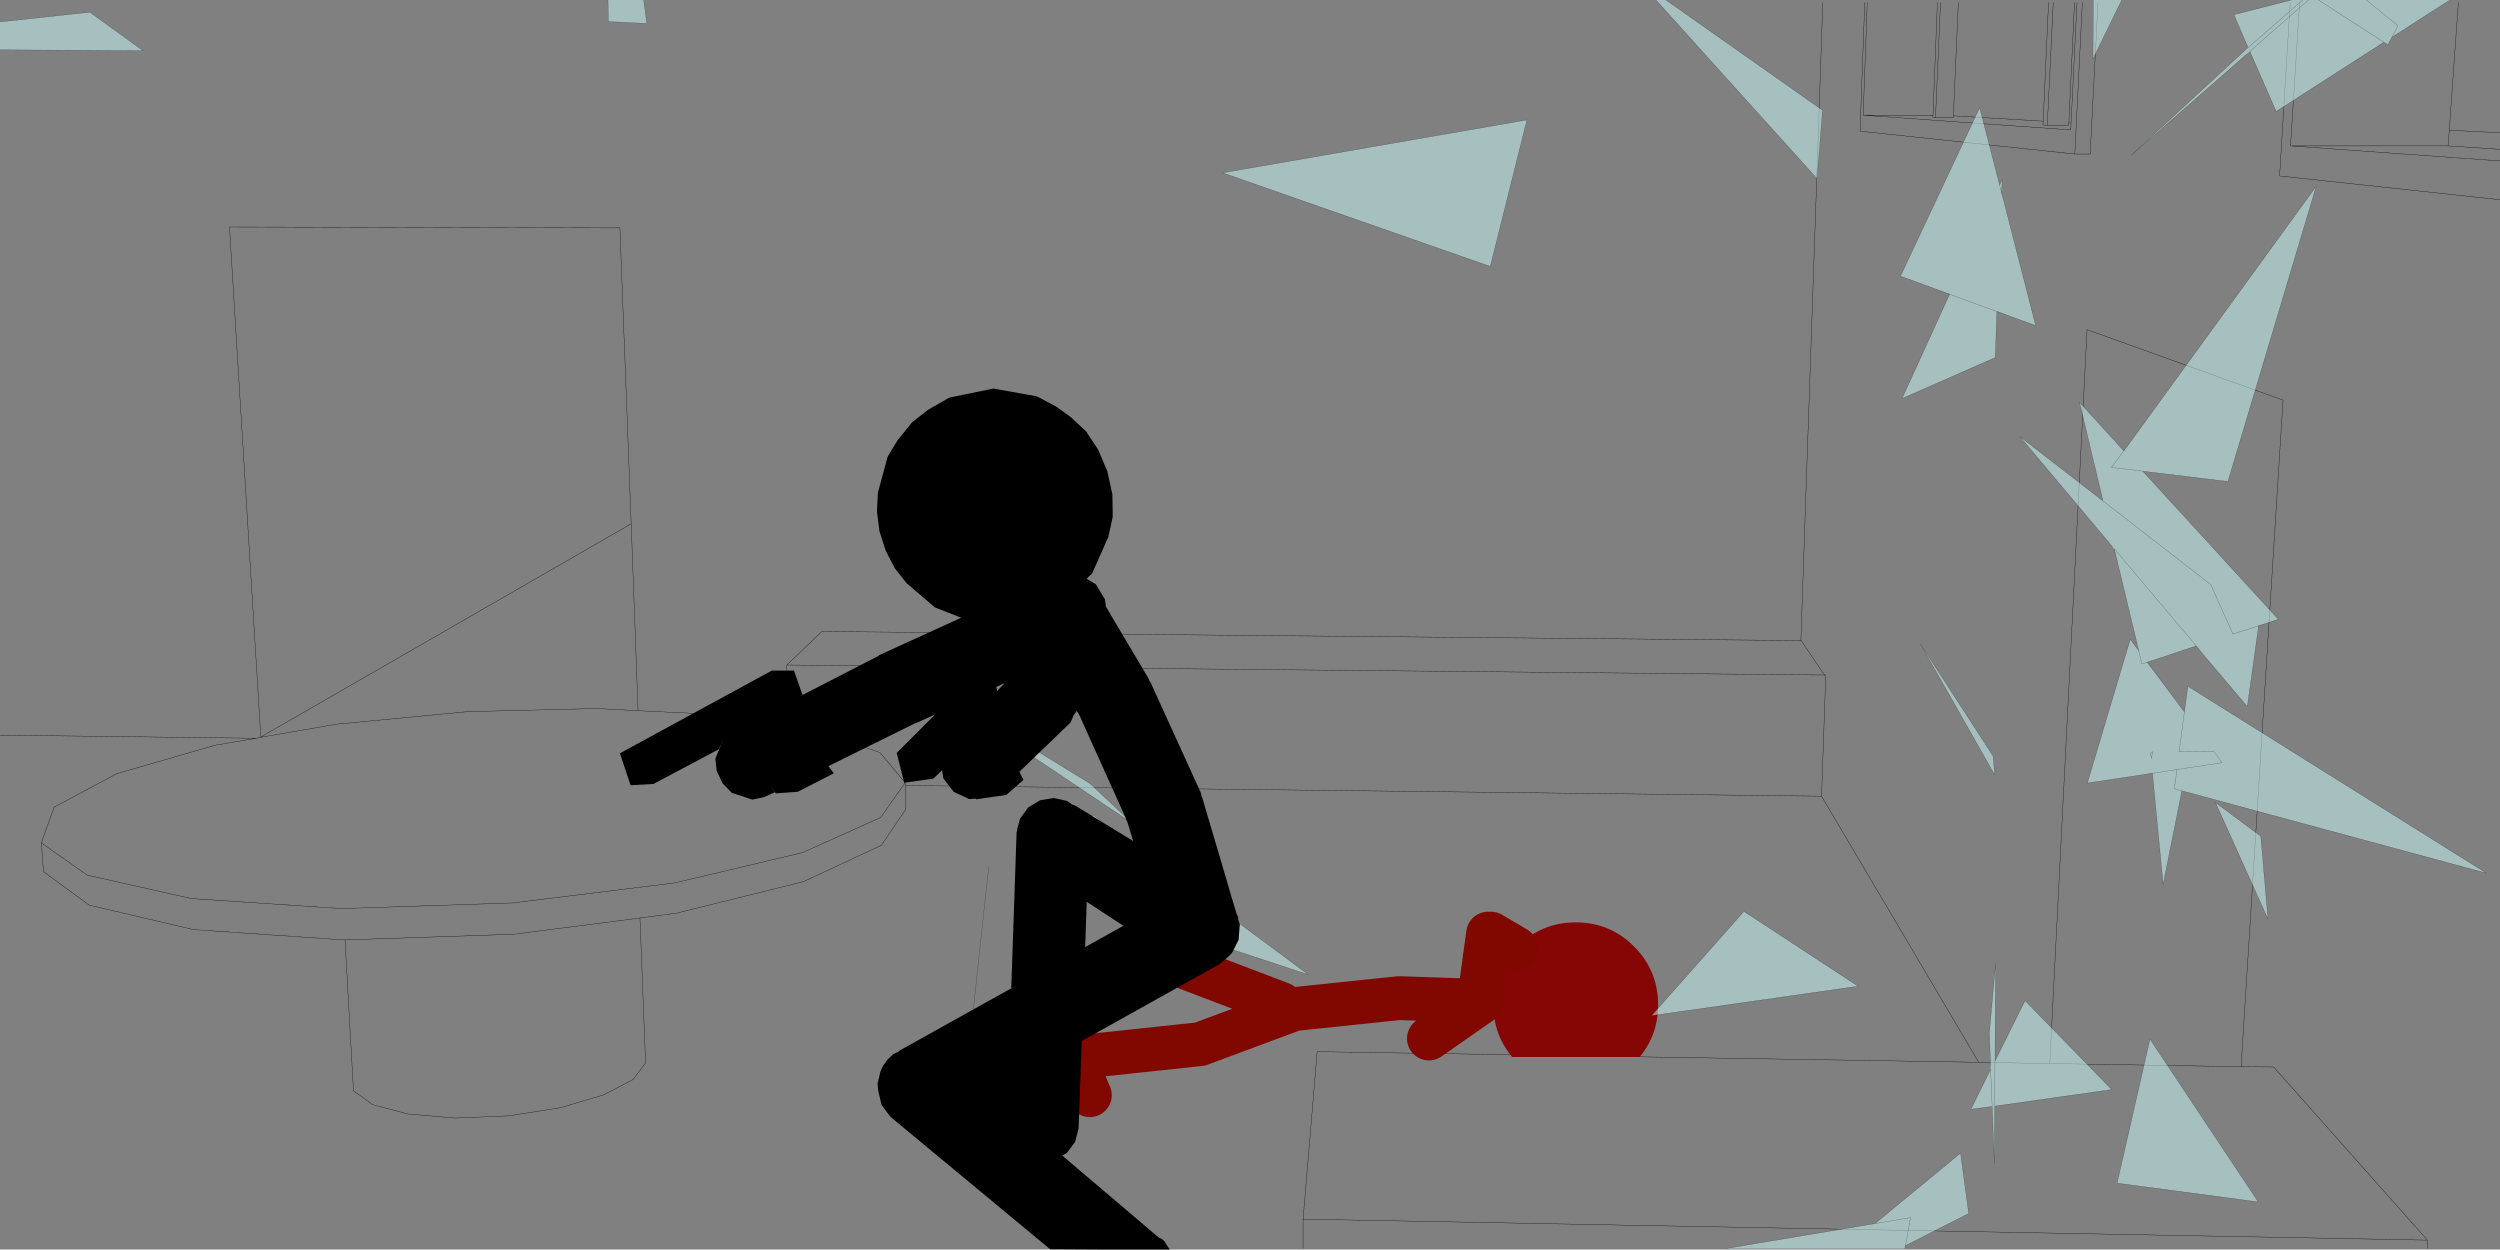 <?xml version="1.0" encoding="UTF-8" standalone="no"?>
<svg xmlns:xlink="http://www.w3.org/1999/xlink" height="199.55px" width="399.25px" xmlns="http://www.w3.org/2000/svg">
  <rect width="100%" height="100%" fill="#808080" stroke="none"/>
  <g transform="matrix(1.0, 0.0, 0.0, 1.0, -0.45, -0.45)">
    <path d="M399.7 21.65 L391.6 21.25 391.4 23.75 399.7 24.3 M391.6 21.25 L393.05 0.85 M399.7 26.15 L366.25 23.75 367.7 0.85 M391.4 23.75 L366.25 23.75 M399.7 32.35 L364.5 28.55 366.2 0.85 M331.2 20.1 L330.85 20.05 330.8 20.45 327.4 20.45 326.7 20.4 326.75 19.8 312.4 18.95 312.35 19.25 309.55 19.25 309.1 19.2 309.15 18.85 298.0 18.85 331.15 21.2 331.2 20.1 332.15 0.85 M327.6 0.85 L326.75 19.8 M328.35 0.85 L327.4 20.45 M331.75 0.85 L330.85 20.05 M335.5 0.85 L334.25 25.05 331.8 25.05 297.5 21.4 298.25 0.85 M331.8 25.05 L333.0 0.85 M333.75 53.1 L327.8 170.3 358.35 170.8 365.05 64.35 333.75 53.1 M327.8 170.3 L316.45 170.1 210.8 168.4 208.55 195.15 388.1 198.5 363.55 170.85 358.35 170.8 M388.1 199.85 L388.1 198.5 M309.55 19.25 L310.35 0.85 M309.15 18.85 L309.85 0.85 M313.2 0.85 L312.4 18.95 M298.65 0.85 L298.0 18.85 M291.95 108.25 L291.85 108.25 126.1 106.65 126.35 116.3 130.4 116.9 141.0 120.65 145.0 125.45 145.0 125.9 291.35 127.6 292.0 109.0 291.95 108.25 291.75 108.15 291.85 108.25 M126.1 106.65 L131.7 101.3 288.1 102.75 288.05 102.7 291.55 0.85 M291.75 108.15 L288.1 102.75 M316.45 170.1 L291.35 127.6 M99.45 36.85 L37.1 36.7 42.1 118.15 101.25 84.1 99.45 36.85 M42.1 118.15 L42.35 118.15 54.2 116.1 75.1 114.1 95.85 113.6 102.35 113.95 101.25 84.1 M0.45 117.85 L41.4 118.35 42.35 118.15 M145.0 125.45 L141.1 131.0 128.65 136.6 108.2 141.45 82.3 144.65 54.95 145.55 31.0 143.95 14.35 140.2 7.05 135.05 7.4 139.65 14.7 145.0 31.3 148.9 55.25 150.55 55.55 150.55 82.5 149.65 102.65 147.05 108.4 146.3 128.75 141.25 141.2 135.45 145.1 129.7 145.0 125.9 M7.05 135.05 L9.1 129.35 19.1 124.0 34.85 119.45 41.4 118.35 M102.65 147.05 L103.55 170.2 101.55 172.85 96.85 175.3 89.95 177.35 81.7 178.65 73.15 179.0 65.55 178.35 59.9 176.85 59.55 176.55 56.9 174.65 55.55 150.55 M102.35 113.95 L114.8 114.55 126.35 116.3 M208.55 199.85 L208.55 195.15" fill="none" stroke="#000000" stroke-linecap="round" stroke-linejoin="round" stroke-width="0.05"/>
    <path d="M242.55 151.9 L242.8 151.6 Q246.65 147.75 252.1 147.75 257.55 147.75 261.4 151.6 265.25 155.45 265.25 160.9 265.25 165.7 262.3 169.25 L241.95 169.25 Q238.95 165.7 238.95 160.9 238.95 155.65 242.55 151.9" fill="#860606" fill-rule="evenodd" stroke="none"/>
    <path d="M174.5 175.35 L171.9 169.35 192.1 167.2 207.15 161.6 223.9 159.85 237.25 160.3 228.65 166.3 M242.55 151.9 L238.55 149.55 M236.8 159.0 L238.1 149.55 M205.0 160.75 L189.1 154.7" fill="none" stroke="#800800" stroke-linecap="round" stroke-linejoin="round" stroke-width="7.0"/>
    <path d="M391.7 0.45 L390.45 1.25 382.45 6.4 383.4 4.55 378.35 0.45 383.4 4.55 382.45 6.4 382.4 6.4 382.2 6.85 382.1 7.0 381.8 7.6 381.15 7.2 363.95 18.25 359.75 8.65 359.3 9.05 359.25 9.1 340.75 25.3 358.9 8.55 359.45 8.0 357.2 2.8 366.4 0.45 368.2 0.45 369.1 0.45 370.7 0.45 378.35 0.45 391.7 0.45 M370.7 0.45 L381.8 7.6 370.7 0.45 M339.3 0.45 L334.7 9.85 334.75 0.45 339.3 0.45 M338.6 71.35 L339.6 72.45 339.65 72.45 370.35 30.2 356.25 77.35 342.65 75.7 342.7 75.75 364.3 99.35 362.35 100.0 361.15 100.35 361.15 100.4 357.05 101.7 353.5 93.8 336.3 80.45 353.5 93.8 357.05 101.7 361.15 100.4 359.35 113.3 352.2 104.85 351.95 104.55 351.75 104.3 351.2 103.6 338.1 88.1 351.2 103.6 345.35 105.55 344.1 105.95 343.35 106.2 343.35 106.25 345.05 108.45 345.6 109.2 349.3 114.15 348.45 120.5 354.0 120.45 355.3 122.25 348.1 123.35 344.2 123.95 348.1 123.35 355.3 122.25 354.0 120.45 348.45 120.5 349.3 114.15 349.85 110.05 397.55 139.9 350.05 127.05 348.9 126.75 345.9 141.7 344.2 123.95 344.2 123.9 343.1 124.1 333.8 125.5 340.65 102.55 341.0 103.0 341.5 103.7 342.0 104.35 342.5 106.5 343.35 106.25 342.5 106.5 342.0 104.35 341.5 103.7 342.0 104.35 341.75 103.3 338.1 88.1 337.8 87.75 323.0 70.15 336.1 80.3 336.3 80.45 332.55 64.7 337.85 70.5 338.3 70.95 338.6 71.35 M339.6 72.45 L337.65 75.1 342.65 75.7 337.65 75.1 339.6 72.45 M369.1 0.45 L359.75 8.65 369.1 0.45 M358.9 8.55 L368.2 0.45 358.9 8.55 M343.9 120.7 L344.0 121.6 344.25 120.5 343.9 120.7 344.25 120.5 344.0 121.6 343.9 120.7 M361.5 134.0 L362.65 147.25 354.25 128.6 361.5 134.0 M348.1 123.35 L347.7 126.4 348.9 126.75 350.05 127.05 348.9 126.75 347.7 126.4 348.1 123.35 M338.55 189.4 L343.8 166.4 361.1 192.4 338.55 189.4 M319.7 29.65 L319.8 30.0 320.2 29.05 320.1 31.3 319.7 29.65 320.1 31.3 320.1 31.35 320.4 32.35 325.55 52.45 320.9 50.75 320.55 50.6 319.35 50.15 319.35 50.2 311.8 47.45 319.35 50.2 319.1 57.55 304.2 64.1 311.8 47.45 311.8 47.4 310.8 47.05 303.95 44.55 316.6 17.65 319.6 29.25 319.7 29.65 M266.5 0.45 L291.5 18.05 290.65 29.0 264.9 0.45 266.5 0.45 M195.7 28.05 L244.3 19.6 238.45 43.0 195.7 28.05 M181.25 131.9 L141.4 105.2 174.55 125.6 181.25 131.9 M174.95 130.55 L209.4 156.1 176.65 145.3 174.95 130.55 M319.0 124.2 L307.15 103.3 318.75 121.2 319.0 124.2 M318.35 170.6 L318.15 165.4 319.15 154.3 319.05 169.9 319.0 177.1 319.05 169.9 323.85 160.25 337.7 174.45 319.0 177.1 318.95 186.25 318.6 177.15 318.35 171.25 318.6 177.15 315.2 177.6 318.35 171.25 318.35 170.6 M276.05 199.85 L299.9 195.85 313.55 184.6 314.85 194.25 305.4 199.05 304.75 199.35 305.55 194.9 299.9 195.85 305.55 194.9 304.75 199.35 304.7 199.35 304.65 199.85 276.05 199.85 M297.2 157.95 L264.2 162.65 278.95 146.0 297.2 157.95 M103.25 0.45 L103.75 4.2 97.6 3.9 97.55 0.45 103.25 0.45 M0.45 3.95 L14.8 2.4 23.3 8.55 0.45 8.4 0.45 3.95" fill="#ccffff" fill-opacity="0.502" fill-rule="evenodd" stroke="none"/>
    <path d="M391.7 0.45 L390.45 1.25 382.45 6.4 382.2 6.85 382.1 7.0 381.8 7.6 370.7 0.45 M381.15 7.2 L363.95 18.25 359.75 8.65 369.1 0.45 M359.3 9.05 L359.25 9.1 340.75 25.3 358.9 8.55 368.2 0.45 M359.45 8.0 L357.2 2.8 366.4 0.45 M378.35 0.45 L383.4 4.55 382.45 6.4 M334.75 0.45 L334.7 9.85 339.3 0.45 M339.6 72.45 L339.65 72.45 338.6 71.35 338.3 70.95 337.85 70.5 332.55 64.7 336.3 80.45 353.5 93.8 357.05 101.7 361.15 100.4 361.15 100.35 M362.35 100.0 L364.3 99.35 342.7 75.75 M342.65 75.7 L337.65 75.1 339.6 72.45 M336.1 80.3 L323.0 70.15 337.8 87.75 M338.1 88.1 L351.2 103.6 351.75 104.3 351.95 104.55 352.2 104.85 359.35 113.3 361.15 100.4 362.35 100.0 M339.65 72.45 L370.35 30.2 356.25 77.35 342.65 75.7 M349.3 114.15 L345.6 109.2 345.05 108.45 343.4 106.2 344.1 105.95 345.35 105.55 351.2 103.6 M343.35 106.25 L342.5 106.5 342.0 104.35 341.5 103.7 341.0 103.0 340.65 102.55 333.8 125.5 343.1 124.1 344.2 123.95 348.1 123.35 355.3 122.25 354.0 120.45 348.45 120.5 349.3 114.15 349.85 110.05 397.55 139.9 350.05 127.05 348.9 126.75 347.7 126.4 348.1 123.35 M348.9 126.75 L345.9 141.7 344.2 123.95 M341.75 103.3 L342.0 104.35 M343.35 106.25 L343.4 106.2 M343.9 120.7 L344.25 120.5 344.0 121.6 343.9 120.7 M361.5 134.0 L362.65 147.25 354.25 128.6 361.5 134.0 M338.55 189.4 L343.8 166.4 361.1 192.4 338.55 189.4 M338.1 88.1 L341.75 103.3 M319.7 29.65 L320.1 31.3 320.2 29.05 319.8 30.0 M320.4 32.35 L320.1 31.3 320.1 31.35 M310.8 47.05 L303.95 44.55 316.6 17.65 319.6 29.25 319.7 29.65 M311.8 47.45 L319.35 50.2 319.1 57.55 304.2 64.1 311.8 47.45 310.8 47.05 M320.55 50.6 L320.9 50.75 325.55 52.45 320.4 32.35 M266.5 0.45 L291.5 18.05 290.65 29.0 264.9 0.45 M320.55 50.6 L319.35 50.2 M195.7 28.05 L244.3 19.6 238.45 43.0 195.7 28.05 M181.25 131.9 L141.4 105.2 174.55 125.6 181.25 131.9 M174.95 130.55 L209.4 156.1 176.65 145.3 174.95 130.55 M319.0 124.2 L307.15 103.3 318.75 121.2 319.0 124.2 M319.05 169.9 L319.15 154.3 318.15 165.4 318.35 170.6 M318.35 171.25 L318.6 177.15 318.95 186.25 319.0 177.1 319.05 169.9 323.85 160.25 337.7 174.45 319.0 177.1 M276.05 199.85 L299.9 195.85 313.55 184.6 314.85 194.25 305.4 199.05 304.75 199.35 304.65 199.85 M318.35 171.25 L315.2 177.6 318.6 177.15 M299.9 195.85 L305.55 194.9 304.75 199.35 M297.2 157.95 L264.2 162.65 278.95 146.0 297.2 157.95 M97.55 0.45 L97.6 3.9 103.75 4.2 103.25 0.45 M0.45 8.4 L23.3 8.55 14.8 2.4 0.45 3.95 M155.45 165.7 L158.35 138.85" fill="none" stroke="#000000" stroke-linecap="round" stroke-linejoin="round" stroke-opacity="0.502" stroke-width="0.05"/>
    <path d="M169.15 65.4 L171.5 67.1 173.9 69.35 175.85 72.3 177.3 75.75 178.1 79.4 178.15 83.0 177.45 86.2 174.85 92.05 174.25 92.6 174.0 92.9 175.45 93.75 176.9 96.15 177.05 97.2 177.05 97.3 177.5 98.05 177.9 98.75 183.9 108.85 184.0 109.15 184.2 109.45 192.2 127.0 192.35 127.65 192.45 127.85 196.4 141.2 197.05 143.45 197.95 146.45 198.2 146.9 198.2 147.35 198.45 148.05 198.25 150.55 197.35 152.35 197.1 152.75 195.9 153.9 195.7 154.0 195.25 154.4 173.2 166.7 172.7 180.65 172.15 182.8 170.85 184.55 170.1 185.0 185.4 198.0 185.45 198.05 185.85 198.25 185.95 198.3 186.35 198.6 187.25 200.0 180.2 200.0 176.55 200.0 168.15 199.95 142.65 178.8 141.25 176.95 140.7 174.65 140.6 173.5 141.05 171.6 141.45 170.7 142.2 169.65 143.1 168.8 143.95 168.4 144.15 168.2 162.55 157.95 161.95 158.25 162.8 133.4 162.9 133.0 162.9 132.85 163.35 131.2 164.65 129.4 166.55 128.25 168.75 127.9 170.85 128.35 171.05 128.5 171.7 128.95 171.75 128.95 172.15 129.1 181.4 134.75 180.85 132.9 180.8 132.65 180.7 132.4 180.5 131.75 180.25 131.2 180.2 131.05 180.1 130.8 172.8 114.6 172.4 113.95 172.4 114.0 171.9 114.7 171.45 115.8 163.25 123.7 163.9 125.0 161.15 127.4 156.35 128.1 156.3 128.0 155.2 128.05 152.75 126.9 151.1 124.75 150.9 123.45 149.5 124.8 144.85 125.45 143.65 120.7 149.8 114.55 146.8 115.9 146.5 116.0 132.75 122.8 133.6 123.95 127.85 126.9 124.35 127.15 123.45 125.95 124.2 127.0 124.15 127.0 122.45 127.75 120.6 128.15 117.3 127.05 115.85 125.55 114.9 123.55 114.7 121.6 116.0 118.4 115.25 120.1 104.8 125.65 101.15 125.85 99.45 120.75 123.7 107.55 127.25 107.55 128.6 111.4 128.0 111.75 140.45 105.35 140.6 105.3 140.9 105.05 153.95 99.1 149.75 97.45 145.2 93.55 143.35 91.2 141.9 88.4 140.9 85.3 140.5 82.15 140.65 79.15 142.2 73.4 143.8 70.75 146.1 67.9 148.65 65.9 152.05 63.95 159.1 62.5 166.05 63.75 169.15 65.4 M174.0 144.45 L173.75 151.7 179.85 148.3 174.05 144.5 174.0 144.45 M160.9 109.55 L159.55 110.15 159.7 110.75 159.3 111.2 160.9 109.55 M157.7 127.95 L157.8 127.9 157.7 127.95" fill="#000000" fill-rule="evenodd" stroke="none"/>
  </g>
</svg>
